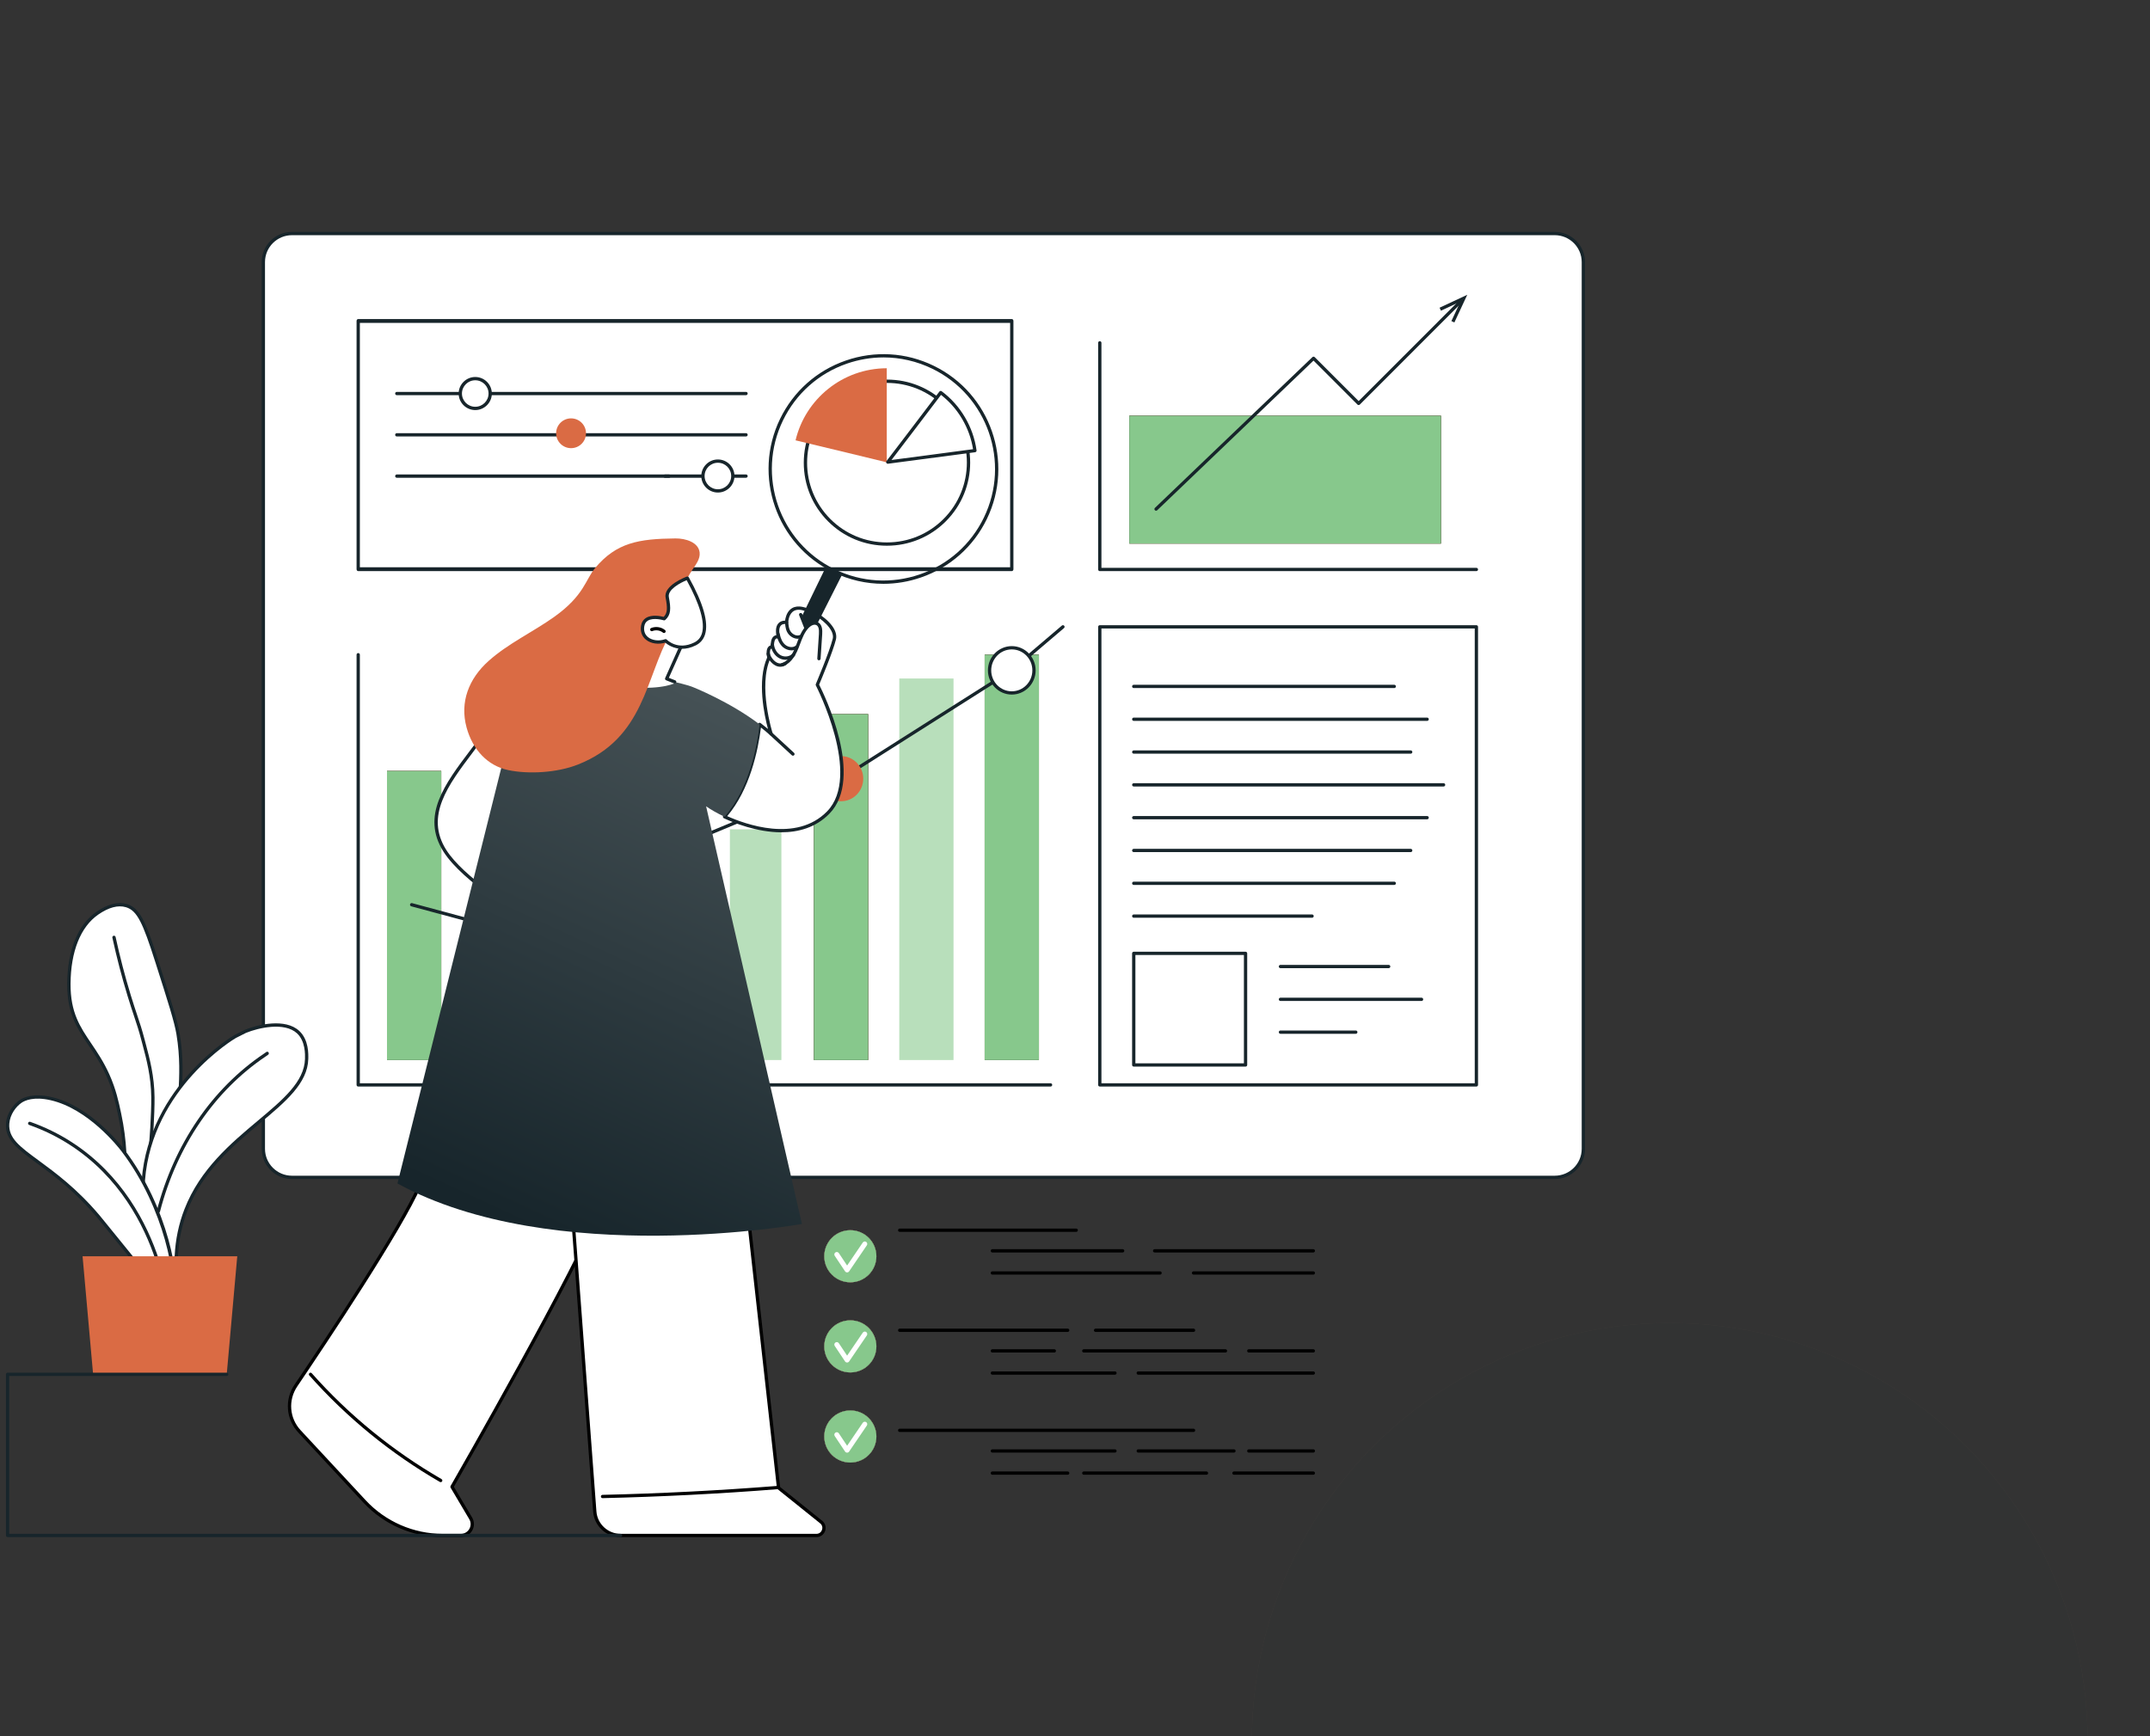 <svg width="723" height="584" viewBox="0 0 723 584" fill="none" xmlns="http://www.w3.org/2000/svg">
<rect x="0" y="0" width="723" height="584" fill="#333333" stroke="none"/>
<g clip-path="url(#clip0_2619_1843)">
<path d="M522.831 78.551H98.177C92.866 78.551 88.56 82.849 88.56 88.15V386.395C88.56 391.696 92.866 395.994 98.177 395.994H522.831C528.142 395.994 532.448 391.696 532.448 386.395V88.15C532.448 82.849 528.142 78.551 522.831 78.551Z" fill="white"/>
<path d="M522.831 396.546H98.177C92.569 396.546 88.008 391.993 88.008 386.395V88.151C88.008 82.553 92.569 78 98.177 78H522.834C528.442 78 533.003 82.553 533.003 88.151V386.397C533.003 391.995 528.442 396.548 522.834 396.548L522.831 396.546ZM98.177 79.103C93.179 79.103 89.113 83.162 89.113 88.151V386.397C89.113 391.386 93.179 395.446 98.177 395.446H522.834C527.832 395.446 531.898 391.386 531.898 386.397V88.151C531.898 83.162 527.832 79.103 522.834 79.103H98.177Z" fill="#17252B"/>
<path d="M353.282 365.453H120.46C120.153 365.453 119.907 365.205 119.907 364.902V220.209C119.907 219.904 120.156 219.658 120.46 219.658C120.763 219.658 121.012 219.906 121.012 220.209V364.35H353.282C353.589 364.35 353.835 364.598 353.835 364.902C353.835 365.205 353.586 365.453 353.282 365.453Z" fill="#17252B"/>
<path d="M148.38 259.311H130.139V356.54H148.38V259.311Z" fill="#D2D0D1"/>
<path d="M148.38 259.311H130.139V356.54H148.38V259.311Z" fill="#D86B44"/>
<path d="M148.38 259.311H130.139V356.54H148.38V259.311Z" fill="#17252B"/>
<path d="M148.38 259.311H130.139V356.54H148.38V259.311Z" fill="#87C88C"/>
<path d="M177.091 304.298H158.85V356.537H177.091V304.298Z" fill="#E2EAFF"/>
<path d="M205.805 293.01H187.564V356.539H205.805V293.01Z" fill="#E2EAFF"/>
<path d="M234.517 265.171H216.275V356.537H234.517V265.171Z" fill="#E2EAFF"/>
<path d="M262.766 278.936H245.446V356.54H262.766V278.936Z" fill="#B8DFBB"/>
<path d="M291.939 240.192H273.698V356.537H291.939V240.192Z" fill="#D2D0D1"/>
<path d="M291.939 240.192H273.698V356.537H291.939V240.192Z" fill="#D86B44"/>
<path d="M291.939 240.192H273.698V356.537H291.939V240.192Z" fill="#17252B"/>
<path d="M291.939 240.192H273.698V356.537H291.939V240.192Z" fill="#87C88C"/>
<path d="M320.65 228.215H302.409V356.54H320.65V228.215Z" fill="#B8DFBB"/>
<path d="M349.364 220.209H331.123V356.54H349.364V220.209Z" fill="#D2D0D1"/>
<path d="M349.364 220.209H331.123V356.54H349.364V220.209Z" fill="#D86B44"/>
<path d="M349.364 220.209H331.123V356.54H349.364V220.209Z" fill="#17252B"/>
<path d="M349.364 220.209H331.123V356.54H349.364V220.209Z" fill="#87C88C"/>
<path d="M167.972 312.815C167.924 312.815 167.874 312.808 167.829 312.795L138.284 304.829C137.991 304.749 137.815 304.449 137.895 304.153C137.976 303.86 138.277 303.684 138.573 303.765L167.924 311.678L226.702 284.661L282.563 261.411L339.913 225.023L357.088 210.409C357.319 210.211 357.668 210.239 357.866 210.472C358.064 210.705 358.037 211.051 357.803 211.249L340.598 225.887C340.578 225.905 340.558 225.92 340.536 225.932L283.113 262.365C283.086 262.383 283.058 262.398 283.03 262.408L227.144 285.668L168.203 312.76C168.13 312.793 168.052 312.81 167.972 312.81V312.815Z" fill="#17252B"/>
<path d="M225.395 292.741C229.52 292.741 232.865 289.34 232.865 285.144C232.865 280.948 229.52 277.547 225.395 277.547C221.269 277.547 217.924 280.948 217.924 285.144C217.924 289.34 221.269 292.741 225.395 292.741Z" fill="white"/>
<path d="M225.395 293.293C220.972 293.293 217.372 289.637 217.372 285.145C217.372 280.652 220.972 276.996 225.395 276.996C229.817 276.996 233.417 280.652 233.417 285.145C233.417 289.637 229.817 293.293 225.395 293.293ZM225.395 278.101C221.579 278.101 218.477 281.261 218.477 285.147C218.477 289.034 221.579 292.193 225.395 292.193C229.21 292.193 232.313 289.034 232.313 285.147C232.313 281.261 229.21 278.101 225.395 278.101Z" fill="black"/>
<path d="M282.82 269.501C286.945 269.501 290.29 266.1 290.29 261.904C290.29 257.708 286.945 254.307 282.82 254.307C278.694 254.307 275.349 257.708 275.349 261.904C275.349 266.1 278.694 269.501 282.82 269.501Z" fill="#DA6B44"/>
<path d="M340.242 233.069C344.368 233.069 347.712 229.667 347.712 225.471C347.712 221.275 344.368 217.874 340.242 217.874C336.116 217.874 332.772 221.275 332.772 225.471C332.772 229.667 336.116 233.069 340.242 233.069Z" fill="white"/>
<path d="M340.242 233.617C335.819 233.617 332.22 229.962 332.22 225.469C332.22 220.976 335.819 217.32 340.242 217.32C344.665 217.32 348.265 220.976 348.265 225.469C348.265 229.962 344.665 233.617 340.242 233.617ZM340.242 218.425C336.427 218.425 333.324 221.585 333.324 225.471C333.324 229.358 336.427 232.517 340.242 232.517C344.058 232.517 347.16 229.358 347.16 225.471C347.16 221.585 344.058 218.425 340.242 218.425Z" fill="#17252B"/>
<path d="M167.972 318.452C172.098 318.452 175.442 315.051 175.442 310.855C175.442 306.659 172.098 303.258 167.972 303.258C163.846 303.258 160.502 306.659 160.502 310.855C160.502 315.051 163.846 318.452 167.972 318.452Z" fill="white"/>
<path d="M167.972 319.004C163.549 319.004 159.95 315.348 159.95 310.856C159.95 306.363 163.549 302.707 167.972 302.707C172.395 302.707 175.995 306.363 175.995 310.856C175.995 315.348 172.395 319.004 167.972 319.004ZM167.972 303.812C164.157 303.812 161.054 306.972 161.054 310.858C161.054 314.744 164.157 317.904 167.972 317.904C171.788 317.904 174.89 314.744 174.89 310.858C174.89 306.972 171.788 303.812 167.972 303.812Z" fill="black"/>
<path d="M496.48 210.833H369.837V364.901H496.48V210.833Z" fill="white"/>
<path d="M496.48 365.452H369.837C369.531 365.452 369.285 365.204 369.285 364.901V210.833C369.285 210.527 369.533 210.281 369.837 210.281H496.48C496.786 210.281 497.032 210.529 497.032 210.833V364.901C497.032 365.207 496.783 365.452 496.48 365.452ZM370.389 364.35H495.927V211.384H370.389V364.35Z" fill="#17252B"/>
<path d="M441.223 308.678H381.256C380.949 308.678 380.703 308.43 380.703 308.126C380.703 307.823 380.952 307.575 381.256 307.575H441.223C441.53 307.575 441.776 307.823 441.776 308.126C441.776 308.43 441.527 308.678 441.223 308.678Z" fill="#17252B"/>
<path d="M468.863 297.641H381.256C380.949 297.641 380.703 297.393 380.703 297.089C380.703 296.786 380.952 296.538 381.256 296.538H468.863C469.169 296.538 469.415 296.786 469.415 297.089C469.415 297.393 469.167 297.641 468.863 297.641Z" fill="#17252B"/>
<path d="M474.39 286.605H381.256C380.949 286.605 380.703 286.357 380.703 286.054C380.703 285.751 380.952 285.503 381.256 285.503H474.39C474.696 285.503 474.942 285.751 474.942 286.054C474.942 286.357 474.694 286.605 474.39 286.605Z" fill="#17252B"/>
<path d="M479.918 275.57H381.256C380.949 275.57 380.703 275.322 380.703 275.019C380.703 274.716 380.952 274.468 381.256 274.468H479.918C480.224 274.468 480.47 274.716 480.47 275.019C480.47 275.322 480.221 275.57 479.918 275.57Z" fill="#17252B"/>
<path d="M485.447 264.532H381.258C380.952 264.532 380.706 264.284 380.706 263.981C380.706 263.678 380.954 263.43 381.258 263.43H485.447C485.754 263.43 486 263.678 486 263.981C486 264.284 485.751 264.532 485.447 264.532Z" fill="#17252B"/>
<path d="M474.39 253.497H381.256C380.949 253.497 380.703 253.249 380.703 252.946C380.703 252.643 380.952 252.395 381.256 252.395H474.39C474.696 252.395 474.942 252.643 474.942 252.946C474.942 253.249 474.694 253.497 474.39 253.497Z" fill="#17252B"/>
<path d="M479.918 242.462H381.256C380.949 242.462 380.703 242.214 380.703 241.911C380.703 241.607 380.952 241.359 381.256 241.359H479.918C480.224 241.359 480.47 241.607 480.47 241.911C480.47 242.214 480.221 242.462 479.918 242.462Z" fill="#17252B"/>
<path d="M468.863 231.425H381.256C380.949 231.425 380.703 231.177 380.703 230.874C380.703 230.57 380.952 230.322 381.256 230.322H468.863C469.169 230.322 469.415 230.57 469.415 230.874C469.415 231.177 469.167 231.425 468.863 231.425Z" fill="#17252B"/>
<path d="M418.855 320.66H381.256V358.193H418.855V320.66Z" fill="white"/>
<path d="M418.855 358.745H381.256C380.949 358.745 380.703 358.497 380.703 358.194V320.661C380.703 320.355 380.952 320.109 381.256 320.109H418.855C419.162 320.109 419.408 320.357 419.408 320.661V358.194C419.408 358.499 419.159 358.745 418.855 358.745ZM381.808 357.642H418.303V321.212H381.808V357.642Z" fill="#17252B"/>
<path d="M455.925 347.709H430.588C430.282 347.709 430.036 347.461 430.036 347.158C430.036 346.855 430.284 346.606 430.588 346.606H455.925C456.232 346.606 456.478 346.855 456.478 347.158C456.478 347.461 456.229 347.709 455.925 347.709Z" fill="#17252B"/>
<path d="M478.037 336.674H430.588C430.282 336.674 430.036 336.426 430.036 336.123C430.036 335.819 430.284 335.571 430.588 335.571H478.037C478.344 335.571 478.59 335.819 478.59 336.123C478.59 336.426 478.341 336.674 478.037 336.674Z" fill="#17252B"/>
<path d="M466.983 325.637H430.588C430.282 325.637 430.036 325.389 430.036 325.085C430.036 324.782 430.284 324.534 430.588 324.534H466.983C467.289 324.534 467.535 324.782 467.535 325.085C467.535 325.389 467.286 325.637 466.983 325.637Z" fill="#17252B"/>
<path d="M496.48 191.541H369.837V115.308L496.48 191.541Z" fill="white"/>
<path d="M496.48 192.092H369.837C369.531 192.092 369.285 191.844 369.285 191.541V115.307C369.285 115.001 369.533 114.756 369.837 114.756C370.141 114.756 370.389 115.004 370.389 115.307V190.99H496.48C496.786 190.99 497.032 191.238 497.032 191.541C497.032 191.844 496.783 192.092 496.48 192.092Z" fill="#17252B"/>
<path d="M484.571 139.836H379.767V182.831H484.571V139.836Z" fill="#D2D0D1"/>
<path d="M484.571 139.836H379.767V182.831H484.571V139.836Z" fill="#D86B44"/>
<path d="M484.571 139.836H379.767V182.831H484.571V139.836Z" fill="#17252B"/>
<path d="M484.571 139.836H379.767V182.831H484.571V139.836Z" fill="#87C88C"/>
<path d="M388.763 171.776C388.618 171.776 388.472 171.718 388.364 171.606C388.153 171.385 388.161 171.037 388.379 170.826L441.336 120.118C441.555 119.91 441.899 119.915 442.109 120.126L456.884 134.904L490.807 100.972C491.023 100.757 491.371 100.757 491.587 100.972C491.803 101.188 491.803 101.536 491.587 101.751L457.273 136.075C457.065 136.283 456.699 136.283 456.49 136.075L441.705 121.286L389.14 171.621C389.032 171.723 388.894 171.773 388.758 171.773L388.763 171.776Z" fill="#17252B"/>
<path d="M489.075 108.454L488.073 107.99L491.125 101.438L484.569 104.497L484.099 103.5L493.407 99.155L489.075 108.454Z" fill="#17252B"/>
<path d="M340.242 107.726H120.46V191.542H340.242V107.726Z" fill="white"/>
<path d="M340.242 192.092H120.46C120.153 192.092 119.907 191.804 119.907 191.448V107.951C119.907 107.595 120.156 107.307 120.46 107.307H340.242C340.548 107.307 340.794 107.595 340.794 107.951V191.448C340.794 191.804 340.546 192.092 340.242 192.092ZM121.012 190.802H339.69V108.595H121.012V190.804V190.802Z" fill="#17252B"/>
<path d="M250.875 132.913H133.435C133.128 132.913 132.882 132.665 132.882 132.362C132.882 132.059 133.131 131.811 133.435 131.811H250.875C251.181 131.811 251.427 132.059 251.427 132.362C251.427 132.665 251.179 132.913 250.875 132.913Z" fill="#17252B"/>
<path d="M250.875 146.802H133.435C133.128 146.802 132.882 146.554 132.882 146.25C132.882 145.947 133.131 145.699 133.435 145.699H250.875C251.181 145.699 251.427 145.947 251.427 146.25C251.427 146.554 251.179 146.802 250.875 146.802Z" fill="#17252B"/>
<path d="M250.875 160.69H223.582C223.276 160.69 223.03 160.442 223.03 160.139C223.03 159.836 223.278 159.588 223.582 159.588H250.875C251.181 159.588 251.427 159.836 251.427 160.139C251.427 160.442 251.179 160.69 250.875 160.69Z" fill="#17252B"/>
<path d="M225.033 160.69H133.435C133.128 160.69 132.882 160.442 132.882 160.139C132.882 159.836 133.131 159.588 133.435 159.588H225.033C225.339 159.588 225.585 159.836 225.585 160.139C225.585 160.442 225.337 160.69 225.033 160.69Z" fill="#17252B"/>
<path d="M159.816 137.372C162.592 137.372 164.842 135.129 164.842 132.361C164.842 129.593 162.592 127.35 159.816 127.35C157.041 127.35 154.791 129.593 154.791 132.361C154.791 135.129 157.041 137.372 159.816 137.372Z" fill="white"/>
<path d="M159.816 137.924C156.742 137.924 154.239 135.428 154.239 132.361C154.239 129.295 156.742 126.799 159.816 126.799C162.891 126.799 165.394 129.295 165.394 132.361C165.394 135.428 162.891 137.924 159.816 137.924ZM159.816 127.904C157.349 127.904 155.343 129.903 155.343 132.361C155.343 134.82 157.349 136.819 159.816 136.819C162.284 136.819 164.29 134.82 164.29 132.361C164.29 129.903 162.284 127.904 159.816 127.904Z" fill="#17252B"/>
<path d="M192.037 150.739C194.812 150.739 197.062 148.495 197.062 145.727C197.062 142.96 194.812 140.716 192.037 140.716C189.262 140.716 187.012 142.96 187.012 145.727C187.012 148.495 189.262 150.739 192.037 150.739Z" fill="#DA6B44"/>
<path d="M241.412 165.116C244.187 165.116 246.437 162.872 246.437 160.104C246.437 157.336 244.187 155.093 241.412 155.093C238.636 155.093 236.386 157.336 236.386 160.104C236.386 162.872 238.636 165.116 241.412 165.116Z" fill="white"/>
<path d="M241.412 165.664C238.337 165.664 235.834 163.169 235.834 160.102C235.834 157.035 238.337 154.539 241.412 154.539C244.487 154.539 246.989 157.035 246.989 160.102C246.989 163.169 244.487 165.664 241.412 165.664ZM241.412 155.644C238.944 155.644 236.939 157.644 236.939 160.102C236.939 162.56 238.944 164.559 241.412 164.559C243.879 164.559 245.885 162.56 245.885 160.102C245.885 157.644 243.879 155.644 241.412 155.644Z" fill="#17252B"/>
<path d="M317.664 174.96C328.384 164.26 328.394 146.922 317.687 136.234C306.981 125.547 289.612 125.557 278.892 136.257C268.173 146.958 268.163 164.296 278.869 174.983C289.576 185.671 306.945 185.661 317.664 174.96Z" fill="white"/>
<path d="M298.245 183.546C290.777 183.546 283.756 180.644 278.479 175.374C273.198 170.102 270.291 163.089 270.294 155.627C270.299 148.165 273.213 141.149 278.502 135.869C283.791 130.59 290.819 127.681 298.295 127.676H298.312C305.78 127.676 312.801 130.577 318.077 135.847C328.981 146.732 328.971 164.455 318.055 175.352C312.766 180.631 305.737 183.541 298.262 183.546H298.245ZM298.31 128.791C291.419 128.791 284.529 131.409 279.283 136.649C268.795 147.118 268.785 164.139 279.26 174.595C284.331 179.657 291.073 182.443 298.245 182.443H298.26C305.439 182.438 312.191 179.644 317.272 174.573C327.759 164.104 327.769 147.082 317.294 136.626C312.06 131.404 305.185 128.791 298.31 128.791Z" fill="#17252B"/>
<path d="M267.53 148.103C270.813 134.231 283.294 123.9 298.202 123.857V155.505C298.202 155.505 272.643 149.28 267.53 148.103Z" fill="#DA6B44"/>
<path d="M316.335 132.038C322.714 136.806 326.783 143.903 327.844 151.558C320.663 152.515 298.538 155.431 298.538 155.431C298.538 155.431 313.416 135.96 316.333 132.038H316.335Z" fill="white"/>
<path d="M298.541 155.983C298.345 155.983 298.162 155.88 298.064 155.707C297.951 155.514 297.968 155.274 298.101 155.096C298.25 154.9 313.009 135.581 315.891 131.708C315.979 131.59 316.109 131.512 316.255 131.49C316.401 131.47 316.549 131.507 316.667 131.595C323.025 136.346 327.3 143.595 328.394 151.48C328.414 151.626 328.377 151.773 328.286 151.889C328.198 152.006 328.065 152.082 327.92 152.102C320.736 153.059 298.614 155.975 298.614 155.975C298.588 155.978 298.566 155.98 298.541 155.98V155.983ZM316.446 132.815C313.406 136.874 302.803 150.761 299.788 154.713C304.515 154.089 320.68 151.956 327.219 151.087C326.077 143.885 322.184 137.283 316.446 132.818V132.815Z" fill="#17252B"/>
<path d="M162.58 329.425C162.58 329.425 149.502 379.612 141.096 398.798C134.672 413.457 110.537 449.714 99.505 466.006C96.259 470.797 96.754 477.192 100.692 481.432L122.596 505.01C129.371 512.304 138.882 516.449 148.842 516.449H154.979C157.941 516.449 159.779 513.229 158.27 510.681L151.992 500.087C151.992 500.087 195.599 424.116 201.543 406.789C207.487 389.462 203.498 324.229 203.498 324.229L162.578 329.425H162.58Z" fill="white"/>
<path d="M154.984 517H148.847C138.766 517 129.052 512.765 122.197 505.383L100.293 481.805C96.156 477.352 95.647 470.727 99.053 465.695C109.39 450.428 134.133 413.326 140.596 398.575C148.89 379.647 161.92 329.786 162.051 329.285C162.108 329.067 162.292 328.904 162.515 328.876L203.436 323.679C203.586 323.659 203.739 323.705 203.857 323.802C203.975 323.9 204.048 324.04 204.056 324.193C204.219 326.862 207.984 389.732 202.073 406.964C196.36 423.615 155.542 495.01 152.637 500.079L158.752 510.397C159.563 511.768 159.578 513.409 158.787 514.792C157.999 516.173 156.578 516.997 154.987 516.997L154.984 517ZM163.022 329.926C161.82 334.504 149.558 380.87 141.605 399.019C135.106 413.852 110.321 451.022 99.967 466.314C96.849 470.92 97.316 476.981 101.101 481.055L123.005 504.634C129.654 511.79 139.073 515.897 148.847 515.897H154.984C156.174 515.897 157.236 515.281 157.826 514.249C158.416 513.214 158.406 511.986 157.801 510.961L151.523 500.367C151.423 500.197 151.42 499.984 151.518 499.813C151.955 499.054 195.167 423.692 201.026 406.611C206.568 390.454 203.363 331.407 202.986 324.852L163.022 329.926Z" fill="black"/>
<path d="M148.197 498.518C148.104 498.518 148.009 498.493 147.921 498.443C131.429 488.908 116.654 476.853 104.008 462.613C103.805 462.385 103.827 462.037 104.056 461.834C104.284 461.631 104.633 461.654 104.836 461.882C117.405 476.034 132.087 488.014 148.476 497.488C148.739 497.641 148.83 497.979 148.676 498.242C148.573 498.418 148.388 498.518 148.197 498.518Z" fill="black"/>
<path d="M186.823 331.951L200.012 508.411C200.351 512.944 204.131 516.449 208.679 516.449H274.541C276.941 516.449 278.002 513.435 276.132 511.931L261.809 500.43L241.555 318.626L186.821 331.949L186.823 331.951Z" fill="white"/>
<path d="M274.544 517H208.682C203.87 517 199.821 513.244 199.462 508.451L186.274 331.991C186.254 331.723 186.432 331.477 186.693 331.415L241.427 318.092C241.583 318.054 241.746 318.084 241.874 318.177C242.004 318.267 242.09 318.41 242.107 318.568L262.337 500.147L276.481 511.505C277.518 512.337 277.902 513.687 277.46 514.94C277.019 516.193 275.874 517.003 274.544 517.003V517ZM187.411 332.374L200.564 508.368C200.88 512.59 204.445 515.895 208.682 515.895H274.544C275.58 515.895 276.193 515.211 276.419 514.569C276.645 513.928 276.599 513.011 275.789 512.359L261.466 500.858C261.353 500.768 261.28 500.635 261.262 500.49L241.076 319.31L187.408 332.374H187.411Z" fill="black"/>
<path d="M202.62 503.89C202.321 503.89 202.075 503.652 202.068 503.351C202.06 503.048 202.301 502.795 202.607 502.788C222.089 502.337 241.821 501.329 261.255 499.793C261.561 499.773 261.824 499.996 261.85 500.299C261.875 500.603 261.646 500.868 261.343 500.893C241.889 502.432 222.136 503.439 202.635 503.89C202.63 503.89 202.625 503.89 202.622 503.89H202.62Z" fill="black"/>
<path d="M192.649 232.963C192.649 232.963 171.762 234.605 162.279 247.717C152.796 260.829 141.108 272.679 149.573 286.112C156.154 296.558 176.828 308.493 176.828 308.493L185.598 286.112L174.729 275.14L192.649 232.961V232.963Z" fill="white"/>
<path d="M176.825 309.046C176.73 309.046 176.635 309.021 176.549 308.971C175.701 308.48 155.682 296.846 149.103 286.404C141.527 274.379 149.58 263.7 158.107 252.394C159.337 250.763 160.61 249.077 161.827 247.393C171.351 234.226 192.391 232.429 192.602 232.411C192.8 232.399 192.981 232.482 193.094 232.639C193.207 232.795 193.229 233 193.154 233.178L175.377 275.016L185.985 285.725C186.138 285.881 186.186 286.111 186.105 286.314L177.335 308.695C177.277 308.846 177.154 308.961 177.004 309.016C176.943 309.036 176.883 309.046 176.82 309.046H176.825ZM191.771 233.612C187.659 234.118 170.826 236.839 162.723 248.039C161.498 249.733 160.223 251.425 158.988 253.061C150.697 264.053 142.865 274.437 150.037 285.821C155.87 295.079 173.216 305.706 176.547 307.69L184.948 286.247L174.333 275.53C174.175 275.369 174.129 275.131 174.217 274.926L191.771 233.612Z" fill="#17252B"/>
<path d="M274.85 230.302C274.85 230.302 279.423 219.558 280.565 214.997C281.707 210.437 273.012 204.766 268.823 204.546C264.633 204.328 264.51 209.324 264.51 209.324C260.185 208.933 261.779 214.251 261.779 214.251C259.42 213.644 259.744 217.516 259.744 217.516C257.605 217.558 258.566 221.201 258.566 221.201C254.168 230.793 259.302 246.85 259.302 246.85C258.084 245.74 256.789 244.672 255.449 243.653C254.673 250.476 252.07 265.174 243.641 274.701C253.604 279.364 269.152 282.867 278.515 273.303C290.724 260.834 274.847 230.302 274.847 230.302H274.85Z" fill="white"/>
<path d="M262.751 279.942C254.517 279.942 246.646 276.715 243.407 275.199C243.249 275.126 243.136 274.981 243.101 274.81C243.066 274.64 243.114 274.462 243.229 274.334C251.698 264.767 254.214 249.646 254.904 243.589C254.927 243.391 255.052 243.221 255.235 243.143C255.419 243.066 255.629 243.091 255.788 243.211C256.651 243.867 257.474 244.529 258.253 245.188C257.053 240.698 254.502 229.001 257.986 221.143C257.846 220.514 257.525 218.68 258.298 217.655C258.524 217.357 258.82 217.152 259.176 217.044C259.176 216.247 259.297 214.764 260.153 214.042C260.359 213.869 260.662 213.694 261.076 213.644C260.896 212.639 260.753 210.872 261.674 209.747C262.206 209.096 262.989 208.76 264.006 208.747C264.116 207.87 264.485 206.164 265.698 205.044C266.526 204.277 267.588 203.924 268.85 203.989C271.868 204.147 277.189 206.953 279.797 210.474C281.005 212.103 281.454 213.711 281.1 215.122C280.041 219.349 276.153 228.625 275.457 230.271C277.019 233.343 290.829 261.51 278.911 273.68C274.297 278.394 268.436 279.935 262.751 279.935V279.942ZM244.539 274.505C250.559 277.211 267.746 283.51 278.12 272.916C289.911 260.876 274.516 230.858 274.358 230.555C274.282 230.409 274.275 230.236 274.34 230.086C274.385 229.978 278.909 219.329 280.028 214.864C280.372 213.496 279.609 212.082 278.909 211.138C276.516 207.908 271.506 205.239 268.793 205.097C267.836 205.046 267.048 205.302 266.448 205.858C265.133 207.076 265.063 209.316 265.063 209.339C265.06 209.492 264.992 209.634 264.879 209.737C264.766 209.837 264.613 209.885 264.463 209.875C263.546 209.79 262.916 209.98 262.532 210.451C261.747 211.408 262.108 213.406 262.311 214.095C262.369 214.285 262.316 214.49 262.178 214.633C262.04 214.776 261.835 214.834 261.644 214.786C261.194 214.671 260.986 214.791 260.868 214.889C260.336 215.337 260.236 216.711 260.298 217.47C260.311 217.62 260.261 217.773 260.158 217.886C260.055 217.998 259.912 218.064 259.759 218.069C259.415 218.076 259.269 218.209 259.181 218.324C258.752 218.891 258.905 220.304 259.103 221.06C259.136 221.183 259.124 221.314 259.071 221.429C254.811 230.717 259.781 246.521 259.831 246.679C259.907 246.917 259.814 247.175 259.603 247.31C259.392 247.446 259.116 247.42 258.933 247.253C258.002 246.403 256.977 245.539 255.885 244.682C254.922 252.359 252.195 265.452 244.542 274.502L244.539 274.505Z" fill="#17252B"/>
<path d="M262.959 224.153C262.723 224.153 262.505 224.003 262.432 223.765C262.342 223.474 262.505 223.166 262.796 223.073C264.731 222.472 266.27 220.67 267.503 217.56C267.678 217.114 267.849 216.663 268.017 216.21C268.8 214.113 269.611 211.945 271.24 210.319C272.176 209.384 273.75 208.558 275.106 209.307C276.529 210.094 276.577 211.958 276.489 213.291L275.942 221.572C275.922 221.875 275.666 222.108 275.354 222.086C275.051 222.066 274.82 221.803 274.84 221.499L275.387 213.218C275.495 211.574 275.236 210.64 274.571 210.271C273.806 209.848 272.739 210.382 272.021 211.098C270.56 212.554 269.794 214.609 269.051 216.596C268.881 217.057 268.707 217.515 268.529 217.966C267.164 221.404 265.397 223.419 263.122 224.125C263.067 224.143 263.012 224.151 262.957 224.151L262.959 224.153Z" fill="#17252B"/>
<path d="M262.389 224.258C261.882 224.258 261.373 224.141 260.873 223.903C259.068 223.046 257.901 220.881 257.783 219.964C257.743 219.66 257.959 219.385 258.26 219.347C258.559 219.305 258.84 219.52 258.878 219.823C258.953 220.415 259.914 222.229 261.348 222.908C262.153 223.289 262.934 223.236 263.732 222.74C263.991 222.58 264.332 222.66 264.493 222.918C264.653 223.176 264.573 223.517 264.315 223.677C263.69 224.063 263.042 224.258 262.389 224.258Z" fill="#17252B"/>
<path d="M264.174 221.91C263.441 221.91 262.698 221.737 262.028 221.376C260.507 220.56 259.412 218.863 259.171 216.946C259.134 216.643 259.347 216.368 259.651 216.33C259.949 216.29 260.231 216.505 260.268 216.809C260.467 218.375 261.34 219.753 262.552 220.404C263.84 221.096 265.545 220.865 266.431 219.881C266.634 219.655 266.985 219.635 267.211 219.84C267.437 220.043 267.457 220.394 267.252 220.62C266.491 221.462 265.346 221.91 264.174 221.91Z" fill="#17252B"/>
<path d="M266.16 218.748C265.11 218.748 264.061 218.319 263.326 217.693C262.244 216.768 261.496 215.325 261.102 213.401C261.041 213.102 261.232 212.812 261.533 212.749C261.832 212.686 262.123 212.879 262.186 213.18C262.53 214.859 263.155 216.094 264.046 216.856C264.967 217.643 266.529 217.984 267.548 217.194C267.789 217.006 268.135 217.051 268.323 217.292C268.512 217.533 268.466 217.878 268.225 218.066C267.605 218.547 266.882 218.75 266.16 218.75V218.748Z" fill="#17252B"/>
<path d="M268.248 214.841C267.031 214.841 265.833 214.14 265.141 213.258C264.285 212.168 264.154 211.043 264.018 209.853L263.963 209.394C263.926 209.091 264.141 208.818 264.445 208.78C264.746 208.745 265.025 208.958 265.06 209.259L265.115 209.727C265.243 210.847 265.346 211.734 266.009 212.579C266.677 213.428 267.962 214.065 269.026 213.571C269.302 213.443 269.631 213.564 269.759 213.839C269.887 214.115 269.767 214.443 269.491 214.571C269.086 214.759 268.665 214.841 268.246 214.841H268.248Z" fill="#17252B"/>
<path d="M271.009 211.724C270.788 211.724 270.58 211.592 270.495 211.374L268.74 206.921C268.63 206.638 268.768 206.317 269.051 206.207C269.337 206.097 269.656 206.234 269.767 206.518L271.521 210.97C271.632 211.253 271.494 211.574 271.21 211.684C271.145 211.709 271.075 211.722 271.009 211.722V211.724Z" fill="#17252B"/>
<path d="M266.647 254.173C266.511 254.173 266.378 254.126 266.273 254.028L258.93 247.255C258.707 247.047 258.692 246.699 258.9 246.476C259.109 246.25 259.457 246.238 259.681 246.446L267.023 253.219C267.247 253.427 267.262 253.775 267.053 253.998C266.945 254.116 266.797 254.176 266.647 254.176V254.173Z" fill="#17252B"/>
<path d="M297.055 196.362C291.291 196.362 285.558 195.056 280.219 192.47C261.051 183.179 253.024 160.039 262.324 140.888C266.83 131.612 274.682 124.641 284.431 121.266C294.183 117.888 304.665 118.507 313.951 123.01C333.118 132.301 341.146 155.441 331.846 174.592C327.34 183.868 319.488 190.839 309.738 194.214C305.594 195.65 301.314 196.364 297.055 196.364V196.362ZM297.115 120.218C292.976 120.218 288.819 120.912 284.792 122.306C275.319 125.586 267.693 132.356 263.318 141.367C254.284 159.971 262.081 182.45 280.701 191.476C289.72 195.848 299.904 196.45 309.377 193.17C318.85 189.89 326.476 183.119 330.851 174.106C339.886 155.501 332.089 133.023 313.469 123.997C308.283 121.484 302.713 120.216 297.115 120.216V120.218Z" fill="#17252B"/>
<path d="M274.837 209.793C273.284 209.327 272.656 209.572 270.957 211.148L269.493 207.65L277.724 190.704L283.153 193.335L274.837 209.793Z" fill="#17252B"/>
<path d="M237.448 271.202C239.052 272.32 241.171 273.545 243.643 274.703C252.075 265.176 254.676 250.477 255.451 243.654C245.483 236.07 233.116 231.108 232.451 230.888C216.797 225.678 177.021 224.431 177.021 224.431L133.656 398.056C186.068 426.734 269.679 411.672 269.679 411.672L237.448 271.205V271.202Z" fill="url(#paint0_linear_2619_1843)"/>
<path d="M229.559 216.265L224.185 228.287L227.418 229.56C227.418 229.56 223.196 232.066 212.276 231.131C197.366 229.853 212.264 213.288 212.264 213.288C212.264 213.288 225.854 210.288 229.559 216.265Z" fill="white"/>
<path d="M206.154 240.49C206.136 240.49 206.116 240.49 206.099 240.488C203.298 240.207 201.48 239.097 200.694 237.183C197.735 229.959 211.26 213.627 211.837 212.935C211.915 212.842 212.023 212.775 212.143 212.75C212.713 212.624 226.16 209.738 230.026 215.974C230.121 216.13 230.136 216.323 230.061 216.488L224.923 227.984L227.086 228.836C227.37 228.949 227.511 229.267 227.398 229.553C227.285 229.836 226.966 229.974 226.68 229.864L223.979 228.799C223.838 228.744 223.728 228.633 223.67 228.493C223.612 228.353 223.615 228.197 223.678 228.06L228.926 216.313C225.49 211.407 214.149 213.469 212.563 213.787C211.21 215.446 199.143 230.488 201.714 236.764C202.339 238.29 203.81 239.15 206.204 239.388C206.508 239.418 206.729 239.689 206.699 239.992C206.671 240.275 206.43 240.488 206.149 240.488L206.154 240.49Z" fill="#17252B"/>
<path d="M232.865 191.591C234.057 189.825 235.508 187.943 235.272 185.826C234.89 182.395 230.581 181.065 227.127 181.097C214.766 181.22 207.281 182.503 200.107 191.075C196.884 194.926 196.447 200.301 186.384 207.472C179.147 212.629 170.906 216.395 164.287 222.321C157.668 228.247 154.56 236.123 156.9 244.69C158.923 252.096 163.901 257.556 170.939 259.027C177.646 260.43 187.227 259.964 194.374 257.14C216.802 248.273 217.093 227.731 225.379 213.128C227.204 209.913 227.478 207.517 228.04 203.917C228.728 199.522 230.377 195.277 232.867 191.589L232.865 191.591Z" fill="#DA6B44"/>
<path d="M231.158 194.458C231.158 194.458 223.678 197.182 224.375 200.908C225.073 204.634 225.093 206.518 223.349 208.107C223.349 208.107 216.825 206.072 216.112 210.592C215.396 215.113 220.239 216.834 223.833 215.513C223.833 215.513 227.686 219.563 233.703 216.588C239.72 213.614 236.366 203.809 231.16 194.458H231.158Z" fill="white"/>
<path d="M229.383 218.222C226.429 218.222 224.4 216.741 223.7 216.14C221.408 216.867 218.83 216.476 217.191 215.133C215.843 214.028 215.266 212.384 215.562 210.505C215.753 209.304 216.323 208.402 217.259 207.821C219.219 206.606 222.207 207.232 223.191 207.488C224.521 206.115 224.463 204.396 223.831 201.005C223.058 196.868 230.646 194.055 230.967 193.937C231.223 193.844 231.507 193.949 231.64 194.187C236.504 202.925 238.337 209.389 237.087 213.401C236.567 215.07 235.51 216.308 233.947 217.079C232.26 217.914 230.726 218.22 229.383 218.22V218.222ZM223.831 214.962C223.979 214.962 224.124 215.022 224.232 215.135C224.378 215.285 227.895 218.844 233.457 216.097C234.757 215.453 235.601 214.469 236.033 213.078C237.155 209.48 235.382 203.286 230.909 195.147C228.738 196.027 224.453 198.314 224.92 200.807C225.651 204.719 225.651 206.761 223.723 208.515C223.58 208.648 223.374 208.693 223.186 208.633C223.15 208.623 219.739 207.585 217.844 208.761C217.186 209.169 216.797 209.798 216.657 210.677C216.421 212.176 216.847 213.421 217.894 214.281C219.295 215.431 221.659 215.724 223.64 214.995C223.703 214.972 223.768 214.96 223.831 214.96V214.962Z" fill="#17252B"/>
<path d="M223.293 212.902C223.17 212.902 223.047 212.862 222.945 212.78C221.971 211.988 220.537 211.78 219.378 212.256C219.096 212.374 218.773 212.238 218.657 211.958C218.542 211.677 218.675 211.354 218.956 211.239C220.505 210.602 222.342 210.87 223.642 211.925C223.878 212.118 223.916 212.464 223.723 212.702C223.612 212.837 223.454 212.905 223.293 212.905V212.902Z" fill="black"/>
<path d="M41.952 387.766C41.756 384.138 41.287 379.753 40.247 374.854C39.552 371.582 38.631 366.823 36.239 361.529C30.739 349.358 23.073 345.8 23.171 330.886C23.191 327.93 23.286 313.682 32.747 307.15C33.974 306.303 38.237 303.359 42.481 304.602C46.593 305.804 48.571 310.315 52.695 323.241C57.02 336.797 59.184 343.578 59.877 347.775C61.267 356.189 60.811 362.749 60.529 368.417C60.422 370.614 59.982 378.603 57.801 389.312C55.605 400.102 53.677 409.571 50.805 409.721C49.721 409.779 46.588 408.601 41.949 387.768L41.952 387.766Z" fill="white"/>
<path d="M50.637 410.274C49.382 410.274 46.169 409.252 41.412 387.883C41.405 387.853 41.402 387.823 41.4 387.793C41.169 383.493 40.599 379.178 39.705 374.966L39.577 374.365C38.894 371.12 37.958 366.677 35.732 361.751C33.877 357.644 31.798 354.57 29.79 351.595C25.904 345.845 22.548 340.879 22.616 330.878C22.691 319.6 26.175 311.011 32.431 306.693C36.219 304.08 39.653 303.195 42.635 304.07C46.934 305.328 48.95 309.693 53.22 323.07C57.547 336.636 59.719 343.444 60.422 347.682C61.734 355.625 61.416 361.856 61.137 367.356L61.082 368.441C60.763 374.861 59.791 382.31 58.343 389.419C55.733 402.241 53.973 410.106 50.835 410.269C50.775 410.272 50.71 410.277 50.637 410.277V410.274ZM42.502 387.688C46.977 407.781 49.959 409.194 50.78 409.164C53.222 409.036 55.276 398.951 57.261 389.196C58.697 382.14 59.663 374.748 59.977 368.384L60.032 367.296C60.311 361.854 60.625 355.682 59.332 347.859C58.644 343.7 56.481 336.917 52.168 323.404C48.036 310.454 46.139 306.242 42.326 305.127C39.678 304.353 36.56 305.185 33.061 307.6C27.112 311.707 23.796 319.978 23.723 330.888C23.658 340.545 26.926 345.381 30.709 350.982C32.745 353.993 34.848 357.108 36.743 361.3C39.017 366.337 39.969 370.847 40.662 374.139L40.79 374.738C41.691 378.99 42.268 383.348 42.504 387.688H42.502Z" fill="#17252B"/>
<path d="M50.281 389.204C50.255 389.204 50.228 389.204 50.203 389.199C49.901 389.156 49.691 388.876 49.733 388.575C50.323 384.461 50.906 374.46 50.865 369.123C50.813 362.137 49.239 356.234 47.974 351.491C47.821 350.917 47.672 350.361 47.532 349.822C46.681 346.562 45.993 344.505 45.122 341.899C44.507 340.06 43.809 337.972 42.911 335.028C40.96 328.641 39.238 322.034 37.792 315.391C37.727 315.093 37.918 314.8 38.214 314.734C38.515 314.669 38.807 314.86 38.872 315.155C40.313 321.77 42.027 328.348 43.968 334.707C44.861 337.639 45.559 339.716 46.171 341.551C47.05 344.174 47.743 346.249 48.601 349.546C48.742 350.082 48.887 350.636 49.041 351.208C50.321 356.011 51.917 361.99 51.97 369.116C52.01 374.496 51.423 384.579 50.825 388.733C50.785 389.009 50.549 389.207 50.278 389.207L50.281 389.204Z" fill="#17252B"/>
<path d="M48.205 396.951C50.554 366.549 77.172 349.591 79.087 348.623C79.105 348.613 82.521 346.892 82.521 346.892C87.225 344.968 95.888 343.133 100.235 347.13C103.23 349.884 103.165 354.477 103.114 356.193C102.655 372.405 72.694 380.874 62.563 406.856C60.07 413.246 59.45 418.969 59.285 422.544C58.23 424.647 56.794 426.812 55.246 426.714C51.207 426.458 47.13 410.84 48.205 396.949V396.951Z" fill="white"/>
<path d="M55.351 427.271C55.306 427.271 55.258 427.271 55.213 427.266C54.462 427.218 53.722 426.78 53.011 425.963C49.711 422.169 46.698 409.302 47.657 396.907C50.115 365.114 78.555 348.273 78.841 348.128C78.856 348.121 82.275 346.397 82.275 346.397C86.921 344.495 95.96 342.445 100.612 346.722C103.855 349.704 103.714 354.598 103.669 356.206C103.438 364.358 96.043 370.554 87.481 377.73C78.452 385.295 68.221 393.872 63.08 407.055C61.182 411.923 60.09 417.143 59.839 422.57C59.837 422.648 59.816 422.723 59.781 422.791C58.27 425.8 56.822 427.268 55.353 427.268L55.351 427.271ZM48.757 396.994C47.846 408.769 50.692 421.618 53.845 425.241C54.347 425.818 54.844 426.138 55.281 426.166C55.846 426.203 57.035 425.755 58.737 422.405C59.006 416.9 60.12 411.603 62.048 406.659C67.292 393.211 77.639 384.541 86.768 376.889C95.127 369.885 102.344 363.836 102.562 356.179C102.605 354.696 102.733 350.178 99.861 347.537C95.609 343.628 86.796 345.74 82.732 347.401C82.732 347.401 79.393 349.088 79.341 349.115C79.059 349.258 51.172 365.773 48.759 396.994H48.757Z" fill="#17252B"/>
<path d="M53.275 407.911C53.23 407.911 53.182 407.906 53.137 407.894C52.841 407.818 52.665 407.518 52.74 407.222C58.521 384.889 71.313 366.128 88.756 354.397C89.058 354.194 89.344 354.001 89.434 353.931C89.595 353.743 89.871 353.678 90.102 353.795C90.375 353.931 90.486 354.264 90.348 354.535C90.255 354.717 90.137 354.798 89.374 355.311C72.156 366.893 59.525 385.425 53.812 407.498C53.747 407.746 53.524 407.911 53.278 407.911H53.275Z" fill="#17252B"/>
<path d="M7.015 370.401C7.688 369.953 10.748 368.048 17.131 369.509C30.126 372.483 40.333 385.621 41.317 386.916C57.844 408.656 60.828 436.597 57.424 437.845C56.651 438.128 53.77 434.612 48.041 427.569C33.927 410.222 34.12 410.387 33.083 409.157C16.679 389.7 1.844 387.485 2.58 377.881C2.826 374.663 4.914 371.804 7.015 370.401Z" fill="white"/>
<path d="M57.322 438.413C56.247 438.413 54.462 436.336 47.612 427.914C39.442 417.871 36.065 413.697 34.469 411.725C33.312 410.297 33.096 410.026 32.659 409.51C25.141 400.592 18.1 395.425 12.442 391.273C5.918 386.485 1.608 383.32 2.028 377.838C2.294 374.365 4.57 371.368 6.707 369.94C7.841 369.181 11.142 367.569 17.252 368.968C30.33 371.962 40.624 385.092 41.754 386.578C56.88 406.475 60.572 430.731 58.82 436.702C58.556 437.604 58.15 438.16 57.61 438.358C57.517 438.393 57.419 438.411 57.316 438.411L57.322 438.413ZM7.322 370.859C5.406 372.14 3.368 374.818 3.13 377.923C2.756 382.794 6.649 385.651 13.097 390.384C18.502 394.35 25.902 399.783 33.505 408.801C33.944 409.322 34.163 409.593 35.327 411.033C36.924 413.005 40.3 417.177 48.468 427.22C52.695 432.417 56.358 436.92 57.294 437.291C57.394 437.218 57.583 437.003 57.763 436.396C59.417 430.756 55.549 406.551 40.877 387.249C39.77 385.793 29.707 372.954 17.008 370.048C11.318 368.745 8.341 370.183 7.324 370.859H7.322Z" fill="#17252B"/>
<path d="M52.901 424.341C52.67 424.341 52.454 424.194 52.376 423.963C48.496 412.206 40.328 395.912 23.449 385.039C19.22 382.313 14.626 380.068 9.799 378.364C9.51 378.261 9.36 377.948 9.463 377.66C9.566 377.372 9.879 377.222 10.168 377.324C15.075 379.056 19.747 381.341 24.049 384.112C41.199 395.16 49.492 411.693 53.428 423.617C53.524 423.905 53.365 424.219 53.077 424.314C53.019 424.334 52.961 424.341 52.904 424.341H52.901Z" fill="#17252B"/>
<path d="M27.767 422.547H79.785L76.241 462.247H31.311L27.767 422.547Z" fill="#DA6B44"/>
<path d="M208.682 517H2.552C2.246 517 2 516.752 2 516.449V462.248C2 461.942 2.249 461.696 2.552 461.696H76.241C76.547 461.696 76.793 461.944 76.793 462.248C76.793 462.551 76.544 462.799 76.241 462.799H3.104V515.897H208.679C208.986 515.897 209.232 516.145 209.232 516.449C209.232 516.752 208.983 517 208.679 517H208.682Z" fill="#17252B"/>
<path d="M285.945 431.299C290.787 431.299 294.713 427.376 294.713 422.537C294.713 417.697 290.787 413.774 285.945 413.774C281.102 413.774 277.177 417.697 277.177 422.537C277.177 427.376 281.102 431.299 285.945 431.299Z" fill="#D2D0D1"/>
<path d="M285.945 431.299C290.787 431.299 294.713 427.376 294.713 422.537C294.713 417.697 290.787 413.774 285.945 413.774C281.102 413.774 277.177 417.697 277.177 422.537C277.177 427.376 281.102 431.299 285.945 431.299Z" fill="#D86B44"/>
<path d="M285.945 431.299C290.787 431.299 294.713 427.376 294.713 422.537C294.713 417.697 290.787 413.774 285.945 413.774C281.102 413.774 277.177 417.697 277.177 422.537C277.177 427.376 281.102 431.299 285.945 431.299Z" fill="#17252B"/>
<path d="M285.945 431.299C290.787 431.299 294.713 427.376 294.713 422.537C294.713 417.697 290.787 413.774 285.945 413.774C281.102 413.774 277.177 417.697 277.177 422.537C277.177 427.376 281.102 431.299 285.945 431.299Z" fill="#87C88C"/>
<path d="M284.86 427.965H284.855C284.579 427.965 284.323 427.824 284.17 427.596L280.704 422.39C280.45 422.009 280.553 421.495 280.934 421.242C281.316 420.989 281.831 421.092 282.084 421.472L284.868 425.654L290.127 417.924C290.385 417.546 290.9 417.448 291.279 417.704C291.658 417.959 291.756 418.476 291.5 418.854L285.548 427.604C285.395 427.829 285.136 427.967 284.863 427.967L284.86 427.965Z" fill="white"/>
<path d="M285.945 491.92C290.787 491.92 294.713 487.997 294.713 483.158C294.713 478.319 290.787 474.396 285.945 474.396C281.102 474.396 277.177 478.319 277.177 483.158C277.177 487.997 281.102 491.92 285.945 491.92Z" fill="#D2D0D1"/>
<path d="M285.945 491.92C290.787 491.92 294.713 487.997 294.713 483.158C294.713 478.319 290.787 474.396 285.945 474.396C281.102 474.396 277.177 478.319 277.177 483.158C277.177 487.997 281.102 491.92 285.945 491.92Z" fill="#D86B44"/>
<path d="M285.945 491.92C290.787 491.92 294.713 487.997 294.713 483.158C294.713 478.319 290.787 474.396 285.945 474.396C281.102 474.396 277.177 478.319 277.177 483.158C277.177 487.997 281.102 491.92 285.945 491.92Z" fill="#17252B"/>
<path d="M285.945 491.92C290.787 491.92 294.713 487.997 294.713 483.158C294.713 478.319 290.787 474.396 285.945 474.396C281.102 474.396 277.177 478.319 277.177 483.158C277.177 487.997 281.102 491.92 285.945 491.92Z" fill="#87C88C"/>
<path d="M284.86 488.585H284.855C284.579 488.585 284.323 488.445 284.17 488.216L280.704 483.01C280.45 482.629 280.553 482.115 280.934 481.862C281.316 481.609 281.831 481.712 282.084 482.093L284.868 486.275L290.127 478.544C290.385 478.166 290.9 478.068 291.279 478.324C291.658 478.58 291.756 479.096 291.5 479.474L285.548 488.224C285.395 488.45 285.136 488.587 284.863 488.587L284.86 488.585Z" fill="white"/>
<path d="M285.945 461.611C290.787 461.611 294.713 457.688 294.713 452.848C294.713 448.009 290.787 444.086 285.945 444.086C281.102 444.086 277.177 448.009 277.177 452.848C277.177 457.688 281.102 461.611 285.945 461.611Z" fill="#D2D0D1"/>
<path d="M285.945 461.611C290.787 461.611 294.713 457.688 294.713 452.848C294.713 448.009 290.787 444.086 285.945 444.086C281.102 444.086 277.177 448.009 277.177 452.848C277.177 457.688 281.102 461.611 285.945 461.611Z" fill="#D86B44"/>
<path d="M285.945 461.611C290.787 461.611 294.713 457.688 294.713 452.848C294.713 448.009 290.787 444.086 285.945 444.086C281.102 444.086 277.177 448.009 277.177 452.848C277.177 457.688 281.102 461.611 285.945 461.611Z" fill="#17252B"/>
<path d="M285.945 461.611C290.787 461.611 294.713 457.688 294.713 452.848C294.713 448.009 290.787 444.086 285.945 444.086C281.102 444.086 277.177 448.009 277.177 452.848C277.177 457.688 281.102 461.611 285.945 461.611Z" fill="#87C88C"/>
<path d="M284.86 458.273H284.855C284.579 458.273 284.323 458.133 284.17 457.905L280.704 452.698C280.45 452.317 280.553 451.804 280.934 451.55C281.316 451.297 281.831 451.4 282.084 451.781L284.868 455.963L290.127 448.233C290.385 447.855 290.9 447.757 291.279 448.012C291.658 448.271 291.756 448.784 291.5 449.163L285.548 457.91C285.395 458.135 285.136 458.273 284.863 458.273H284.86Z" fill="white"/>
<path d="M361.91 414.326H302.549C302.243 414.326 301.997 414.078 301.997 413.775C301.997 413.472 302.246 413.224 302.549 413.224H361.91C362.216 413.224 362.462 413.472 362.462 413.775C362.462 414.078 362.214 414.326 361.91 414.326Z" fill="black"/>
<path d="M401.364 481.637H302.547C302.241 481.637 301.995 481.389 301.995 481.085C301.995 480.782 302.243 480.534 302.547 480.534H401.364C401.671 480.534 401.917 480.782 401.917 481.085C401.917 481.389 401.668 481.637 401.364 481.637Z" fill="black"/>
<path d="M359.043 447.982H302.547C302.241 447.982 301.995 447.734 301.995 447.431C301.995 447.128 302.243 446.88 302.547 446.88H359.043C359.349 446.88 359.595 447.128 359.595 447.431C359.595 447.734 359.347 447.982 359.043 447.982Z" fill="black"/>
<path d="M401.365 447.982H368.416C368.11 447.982 367.864 447.734 367.864 447.431C367.864 447.128 368.112 446.88 368.416 446.88H401.365C401.671 446.88 401.917 447.128 401.917 447.431C401.917 447.734 401.668 447.982 401.365 447.982Z" fill="black"/>
<path d="M354.545 454.916H333.713C333.407 454.916 333.161 454.668 333.161 454.365C333.161 454.062 333.409 453.813 333.713 453.813H354.545C354.851 453.813 355.097 454.062 355.097 454.365C355.097 454.668 354.849 454.916 354.545 454.916Z" fill="black"/>
<path d="M377.528 421.26H333.713C333.407 421.26 333.161 421.012 333.161 420.708C333.161 420.405 333.409 420.157 333.713 420.157H377.528C377.834 420.157 378.08 420.405 378.08 420.708C378.08 421.012 377.832 421.26 377.528 421.26Z" fill="black"/>
<path d="M441.64 421.26H388.277C387.97 421.26 387.724 421.012 387.724 420.708C387.724 420.405 387.973 420.157 388.277 420.157H441.64C441.946 420.157 442.192 420.405 442.192 420.708C442.192 421.012 441.944 421.26 441.64 421.26Z" fill="black"/>
<path d="M374.94 488.573H333.716C333.409 488.573 333.163 488.325 333.163 488.022C333.163 487.719 333.412 487.471 333.716 487.471H374.94C375.246 487.471 375.492 487.719 375.492 488.022C375.492 488.325 375.244 488.573 374.94 488.573Z" fill="black"/>
<path d="M414.957 488.573H382.764C382.458 488.573 382.212 488.325 382.212 488.022C382.212 487.719 382.46 487.471 382.764 487.471H414.957C415.263 487.471 415.509 487.719 415.509 488.022C415.509 488.325 415.261 488.573 414.957 488.573Z" fill="black"/>
<path d="M441.64 488.573H419.942C419.636 488.573 419.39 488.325 419.39 488.022C419.39 487.719 419.639 487.471 419.942 487.471H441.64C441.946 487.471 442.192 487.719 442.192 488.022C442.192 488.325 441.944 488.573 441.64 488.573Z" fill="black"/>
<path d="M412.093 454.916H364.458C364.151 454.916 363.905 454.668 363.905 454.365C363.905 454.062 364.154 453.813 364.458 453.813H412.093C412.399 453.813 412.645 454.062 412.645 454.365C412.645 454.668 412.397 454.916 412.093 454.916Z" fill="black"/>
<path d="M441.64 454.916H419.942C419.636 454.916 419.39 454.668 419.39 454.365C419.39 454.062 419.639 453.813 419.942 453.813H441.64C441.946 453.813 442.192 454.062 442.192 454.365C442.192 454.668 441.944 454.916 441.64 454.916Z" fill="black"/>
<path d="M390.104 428.712H333.713C333.407 428.712 333.161 428.464 333.161 428.161C333.161 427.857 333.409 427.609 333.713 427.609H390.104C390.41 427.609 390.656 427.857 390.656 428.161C390.656 428.464 390.408 428.712 390.104 428.712Z" fill="black"/>
<path d="M441.64 428.712H401.364C401.058 428.712 400.812 428.464 400.812 428.161C400.812 427.857 401.061 427.609 401.364 427.609H441.64C441.946 427.609 442.192 427.857 442.192 428.161C442.192 428.464 441.944 428.712 441.64 428.712Z" fill="black"/>
<path d="M359.043 496.024H333.713C333.407 496.024 333.161 495.776 333.161 495.473C333.161 495.17 333.409 494.922 333.713 494.922H359.043C359.349 494.922 359.595 495.17 359.595 495.473C359.595 495.776 359.347 496.024 359.043 496.024Z" fill="black"/>
<path d="M405.707 496.024H364.46C364.154 496.024 363.908 495.776 363.908 495.473C363.908 495.17 364.156 494.922 364.46 494.922H405.707C406.013 494.922 406.259 495.17 406.259 495.473C406.259 495.776 406.011 496.024 405.707 496.024Z" fill="black"/>
<path d="M441.64 496.024H414.957C414.651 496.024 414.405 495.776 414.405 495.473C414.405 495.17 414.653 494.922 414.957 494.922H441.64C441.946 494.922 442.192 495.17 442.192 495.473C442.192 495.776 441.944 496.024 441.64 496.024Z" fill="black"/>
<path d="M374.94 462.368H333.716C333.409 462.368 333.163 462.12 333.163 461.817C333.163 461.514 333.412 461.266 333.716 461.266H374.94C375.246 461.266 375.492 461.514 375.492 461.817C375.492 462.12 375.244 462.368 374.94 462.368Z" fill="black"/>
<path d="M441.64 462.368H382.764C382.458 462.368 382.212 462.12 382.212 461.817C382.212 461.514 382.46 461.266 382.764 461.266H441.64C441.946 461.266 442.192 461.514 442.192 461.817C442.192 462.12 441.944 462.368 441.64 462.368Z" fill="black"/>
</g>
<mask id="mask0_2619_1843" style="mask-type:alpha" maskUnits="userSpaceOnUse" x="384" y="429" width="339" height="155">
<rect x="384" y="429" width="339" height="155" fill="white"/>
</mask>
<g mask="url(#mask0_2619_1843)">
<g opacity="0.05">
<circle cx="561.5" cy="585.5" r="140.5" fill="#D2D0D1"/>
<circle cx="561.5" cy="585.5" r="140.5" fill="#87C88C"/>
<circle cx="561.5" cy="585.5" r="140.5" fill="#D86B44"/>
<circle cx="561.5" cy="585.5" r="140.5" fill="#17252B"/>
</g>
</g>
<defs>
<linearGradient id="paint0_linear_2619_1843" x1="257.484" y1="244.379" x2="179.176" y2="413.991" gradientUnits="userSpaceOnUse">
<stop stop-color="#455155"/>
<stop offset="1" stop-color="#17252B"/>
</linearGradient>
<clipPath id="clip0_2619_1843">
<rect width="531" height="439" fill="white" transform="translate(2 78)"/>
</clipPath>
</defs>
</svg>
